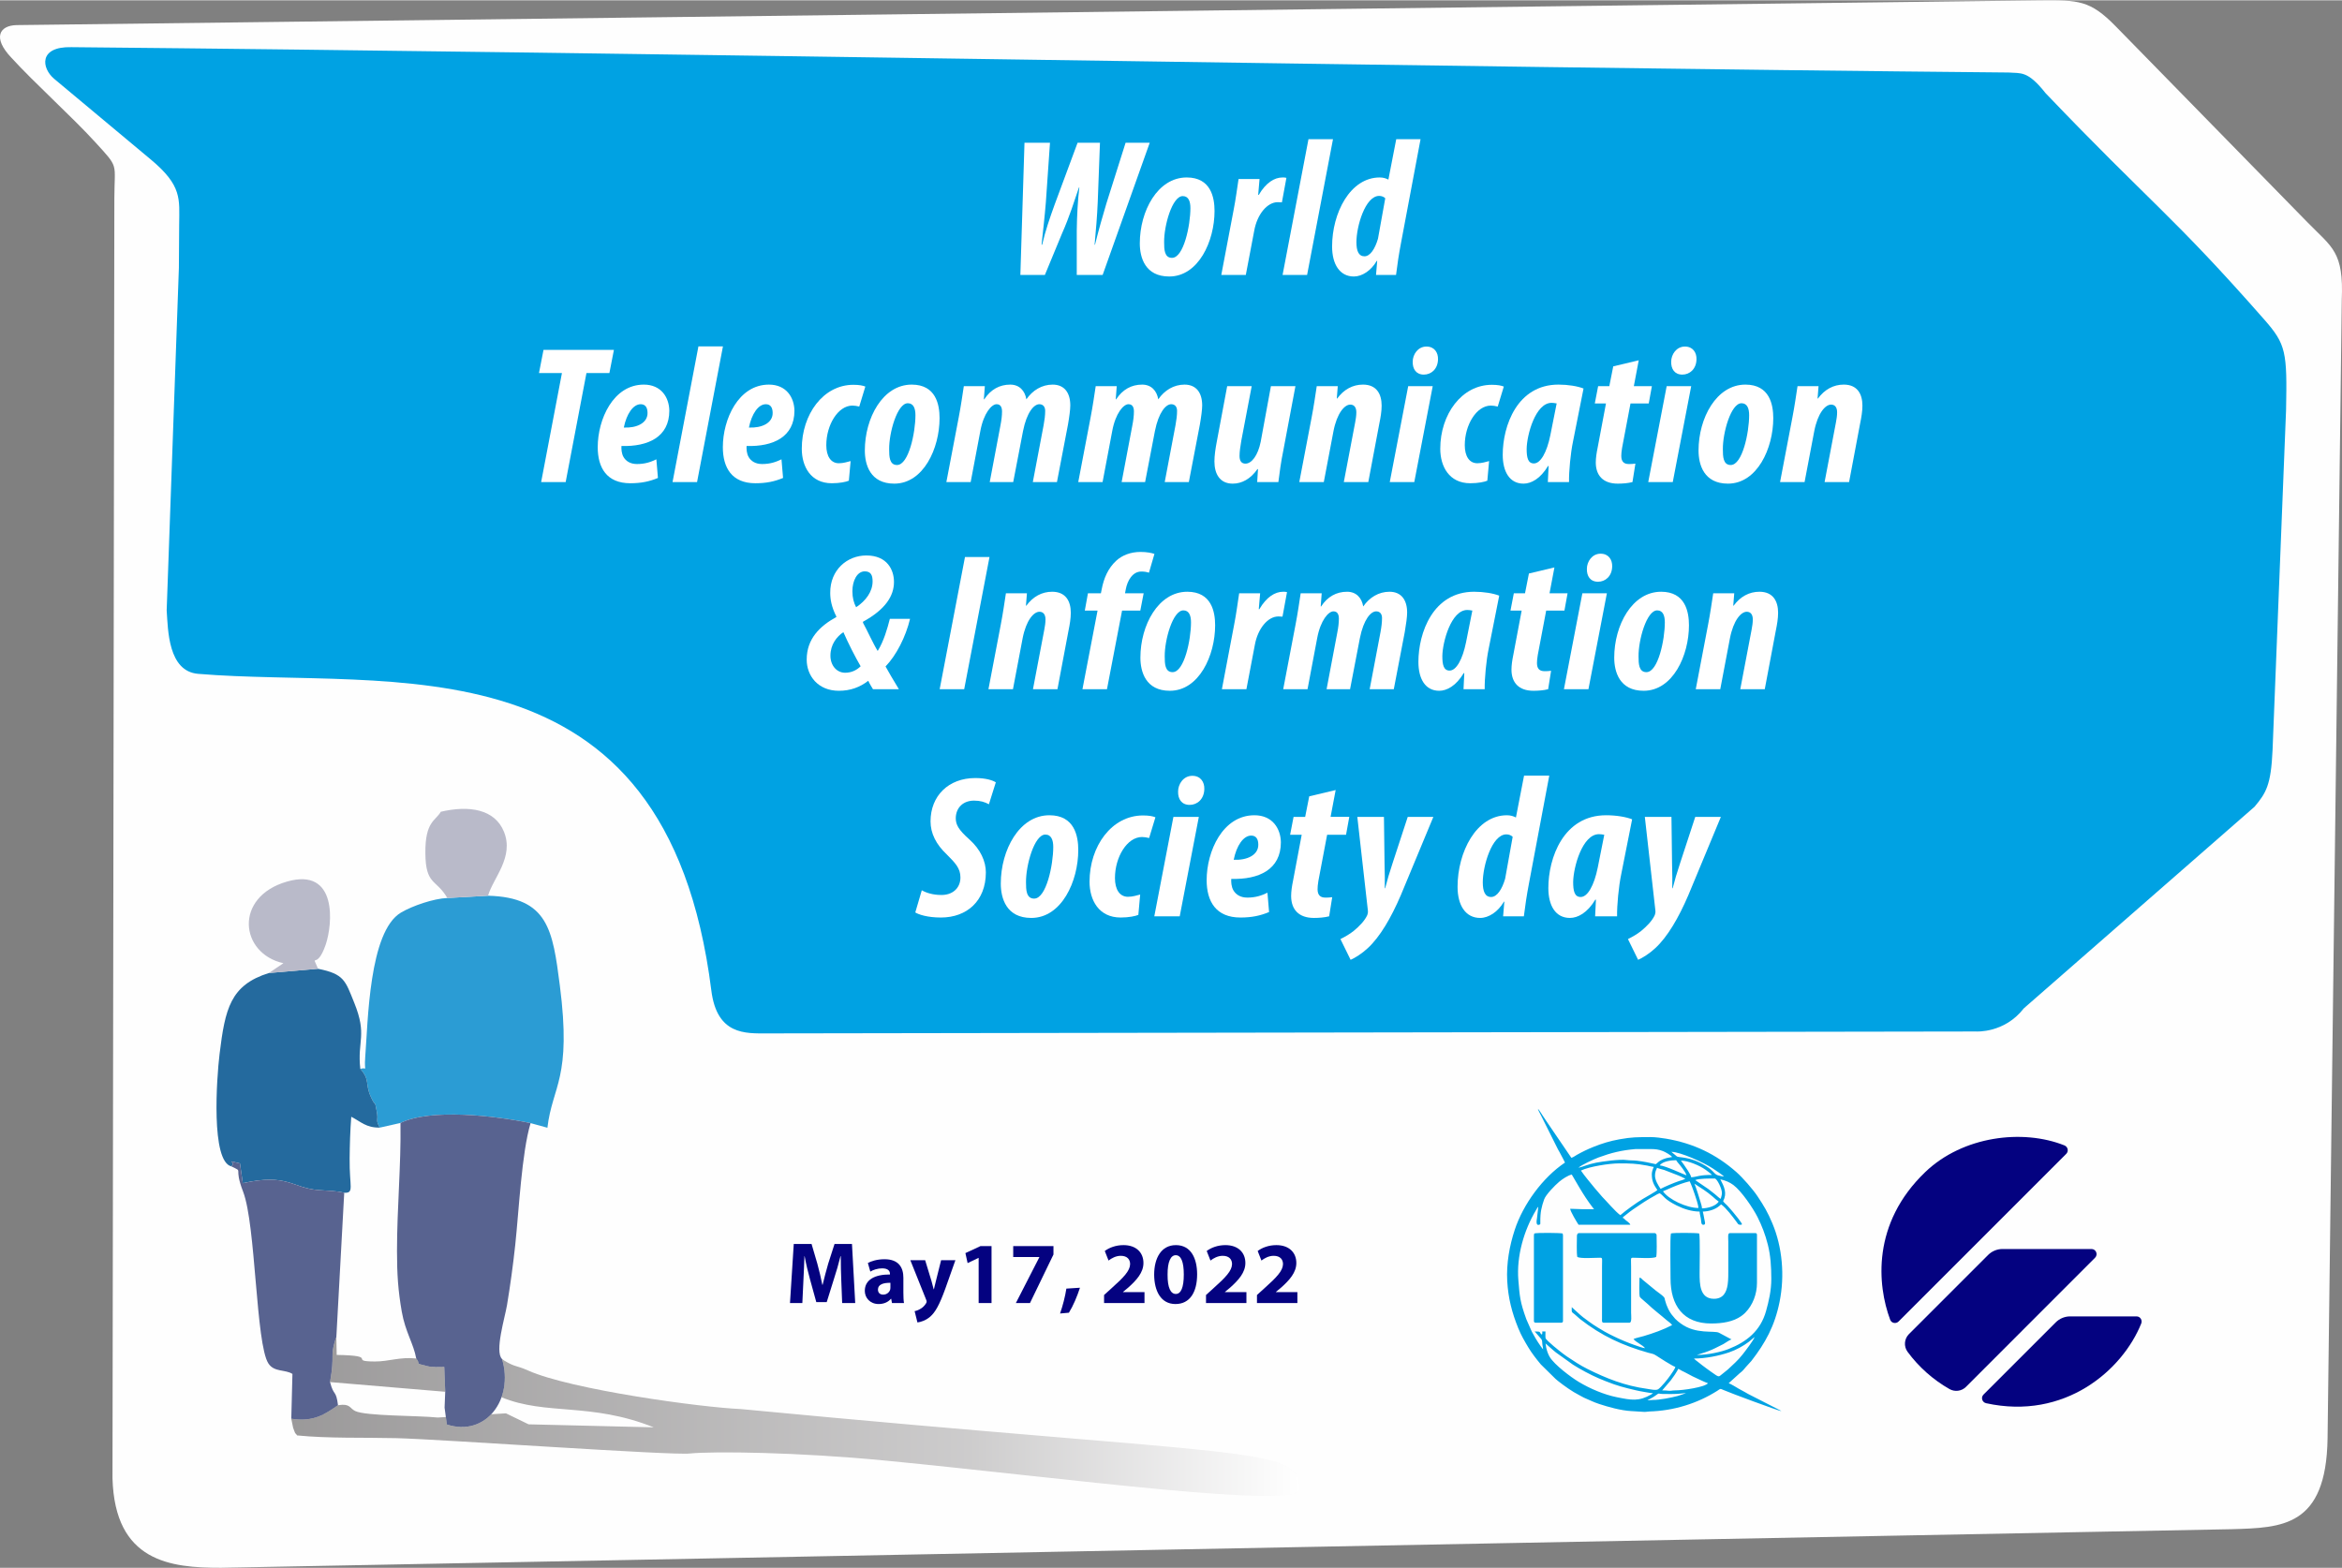 <?xml version="1.0" encoding="UTF-8"?>
<!DOCTYPE svg PUBLIC "-//W3C//DTD SVG 1.1//EN" "http://www.w3.org/Graphics/SVG/1.1/DTD/svg11.dtd">
<!-- Creator: CorelDRAW 2021.5 -->
<svg xmlns="http://www.w3.org/2000/svg" xml:space="preserve" width="448px" height="300px" version="1.1" style="shape-rendering:geometricPrecision; text-rendering:geometricPrecision; image-rendering:optimizeQuality; fill-rule:evenodd; clip-rule:evenodd"
viewBox="0 0 447.516 299.56"
 xmlns:xlink="http://www.w3.org/1999/xlink"
 xmlns:xodm="http://www.corel.com/coreldraw/odm/2003">
 <rect x="0" y="0" width="447.516" height="299.56" fill="#808080" stroke="none"/>
 <defs>
  <style type="text/css">
   <![CDATA[
    .fil3 {fill:none}
    .fil1 {fill:#00A2E3}
    .fil5 {fill:#040280}
    .fil0 {fill:#FEFEFE}
    .fil13 {fill:#040280;fill-rule:nonzero}
    .fil2 {fill:#E0DDDD;fill-rule:nonzero}
    .fil4 {fill:white;fill-rule:nonzero}
    .fil6 {fill:#00A2E3}
    .fil10 {fill:#246A9E}
    .fil8 {fill:#2B9CD4}
    .fil9 {fill:#586390}
    .fil12 {fill:#B9BAC9}
    .fil7 {fill:#FEFEFE}
    .fil11 {fill:url(#id1);fill-opacity:0.502}
   ]]>
  </style>
   <clipPath id="id0">
    <path d="M436.827 78.341l-2.581 64.968c-0.302,6.629 -1.204,8.139 -3.443,10.808l-44.09 38.531c-3.717,4.802 -9.142,4.417 -9.134,4.417l-230.971 0.367c-4.209,0.011 -9.613,0.319 -10.684,-8.204 -8.634,-68.65 -61.397,-57.458 -98.057,-60.51 -5.75,-0.479 -5.756,-8.35 -6.018,-12.126l2.334 -65.477 0.054 -8.266c0.031,-4.877 0.59,-7.392 -5.362,-12.374l-18.516 -15.464c-2.455,-2.054 -2.996,-6.209 3.283,-6.056 110.004,1.028 260.157,3.817 370.161,4.844 2.316,0.194 3.615,-0.441 7.073,3.947 20.122,21.054 24.197,23.245 41.789,43.267 4.166,4.741 4.384,6.171 4.162,17.328z"/>
   </clipPath>
  <linearGradient id="id1" gradientUnits="userSpaceOnUse" x1="55.659" y1="270.649" x2="248.381" y2="270.649">
   <stop offset="0" style="stop-opacity:1; stop-color:#373435"/>
   <stop offset="0.671" style="stop-opacity:1; stop-color:#9B999A"/>
   <stop offset="1" style="stop-opacity:1; stop-color:white"/>
  </linearGradient>
 </defs>
 <g id="Capa_x0020_1">
  <path class="fil0" d="M447.472 57.27l-2.713 217.582c-0.264,16.96 -8.753,17.033 -18.243,17.329l-384.32 7.379c-9.61,0.008 -20.265,-1.131 -20.701,-17.127l0.356 -244.566c0.022,-6.986 0.963,-5.698 -3.693,-10.798 -4.463,-4.887 -11.505,-11.192 -15.968,-16.08 -3.706,-3.886 -2.245,-6.166 0.946,-6.251l386.735 -4.728c7.267,-0.055 9.505,-0.048 14.387,4.942l36.771 37.586c4.618,4.719 6.832,5.501 6.443,14.732z"/>
  <path class="fil1" d="M436.827 78.341l-2.581 64.968c-0.302,6.629 -1.204,8.139 -3.443,10.808l-44.09 38.531c-3.717,4.802 -9.142,4.417 -9.134,4.417l-230.971 0.367c-4.209,0.011 -9.613,0.319 -10.684,-8.204 -8.634,-68.65 -61.397,-57.458 -98.057,-60.51 -5.75,-0.479 -5.756,-8.35 -6.018,-12.126l2.334 -65.477 0.054 -8.266c0.031,-4.877 0.59,-7.392 -5.362,-12.374l-18.516 -15.464c-2.455,-2.054 -2.996,-6.209 3.283,-6.056 110.004,1.028 260.157,3.817 370.161,4.844 2.316,0.194 3.615,-0.441 7.073,3.947 20.122,21.054 24.197,23.245 41.789,43.267 4.166,4.741 4.384,6.171 4.162,17.328z"/>
  <g style="clip-path:url(#id0)">
   <g id="_2346455978288">
    <g>
     <g>
      <path id="_1" class="fil2" d="M345.811 363.471l-60.362 0c-1.344,0 -2.018,-1.624 -1.07,-2.576l61.657 -61.969c0.851,-0.855 2.007,-1.335 3.212,-1.335l60.363 0c1.343,0 2.018,1.623 1.07,2.576l-61.658 61.968c-0.85,0.855 -2.006,1.336 -3.212,1.336z"/>
      <path class="fil2" d="M245.262 537.555l-60.361 0c-1.345,0 -2.019,-1.623 -1.071,-2.576l61.657 -61.968c0.851,-0.855 2.007,-1.336 3.213,-1.336l60.362 0c1.344,0 2.019,1.623 1.071,2.577l-61.658 61.968c-0.85,0.854 -2.007,1.335 -3.213,1.335z"/>
      <path class="fil2" d="M523.879 485.414l-60.361 0c-1.344,0 -2.019,-1.623 -1.071,-2.576l61.657 -61.968c0.851,-0.855 2.007,-1.336 3.213,-1.336l60.362 0c1.344,0 2.019,1.623 1.071,2.576l-61.658 61.969c-0.85,0.854 -2.007,1.335 -3.213,1.335z"/>
      <path class="fil2" d="M421.725 411.458l-67.312 0c-1.498,0 -2.251,-1.81 -1.194,-2.873l68.757 -69.103c0.948,-0.953 2.238,-1.489 3.582,-1.489l67.312 0c1.499,0 2.251,1.81 1.194,2.872l-68.756 69.104c-0.949,0.953 -2.238,1.489 -3.583,1.489z"/>
      <path class="fil2" d="M321.177 585.542l-67.312 0c-1.499,0 -2.252,-1.81 -1.194,-2.873l68.756 -69.103c0.949,-0.953 2.238,-1.489 3.582,-1.489l67.313 0c1.498,0 2.251,1.81 1.194,2.873l-68.757 69.103c-0.949,0.953 -2.238,1.489 -3.582,1.489z"/>
      <path class="fil2" d="M406.04 343.638l-19.579 0c-0.436,0 -0.655,-0.526 -0.347,-0.835l20 -20.101c0.275,-0.277 0.65,-0.433 1.041,-0.433l19.58 0c0.436,0 0.654,0.527 0.347,0.836l-20 20.1c-0.275,0.277 -0.65,0.433 -1.042,0.433z"/>
      <path class="fil2" d="M305.492 517.722l-19.58 0c-0.435,0 -0.654,-0.526 -0.347,-0.835l20 -20.101c0.276,-0.277 0.651,-0.433 1.042,-0.433l19.579 0c0.436,0 0.655,0.527 0.347,0.836l-19.999 20.1c-0.276,0.278 -0.651,0.433 -1.042,0.433z"/>
      <path class="fil2" d="M429.239 505.548l-19.579 0c-0.436,0 -0.655,-0.527 -0.347,-0.836l19.999 -20.1c0.276,-0.278 0.651,-0.433 1.042,-0.433l19.579 0c0.436,0 0.655,0.526 0.348,0.835l-20 20.101c-0.276,0.277 -0.651,0.433 -1.042,0.433z"/>
      <path class="fil2" d="M552.659 383.229l-29.469 0c-0.656,0 -0.986,-0.793 -0.523,-1.258l30.102 -30.253c0.415,-0.417 0.979,-0.652 1.568,-0.652l29.469 0c0.656,0 0.986,0.793 0.523,1.258l-30.102 30.253c-0.415,0.417 -0.979,0.652 -1.568,0.652z"/>
      <path class="fil2" d="M383.002 503.192l-29.469 0c-0.656,0 -0.985,-0.793 -0.523,-1.258l30.102 -30.253c0.415,-0.417 0.98,-0.652 1.568,-0.652l29.469 0c0.656,0 0.985,0.793 0.523,1.258l-30.102 30.253c-0.415,0.417 -0.979,0.652 -1.568,0.652z"/>
      <path class="fil2" d="M452.876 465.343l-66.303 0c-1.476,0 -2.217,-1.783 -1.176,-2.83l67.726 -68.067c0.934,-0.939 2.204,-1.467 3.528,-1.467l66.303 0c1.477,0 2.218,1.783 1.176,2.83l-67.726 68.067c-0.934,0.939 -2.204,1.467 -3.528,1.467z"/>
      <path class="fil2" d="M352.327 639.427l-66.302 0c-1.477,0 -2.218,-1.783 -1.177,-2.829l67.726 -68.068c0.934,-0.939 2.204,-1.466 3.529,-1.466l66.303 0c1.476,0 2.217,1.783 1.176,2.829l-67.726 68.067c-0.934,0.939 -2.204,1.467 -3.529,1.467z"/>
      <path class="fil2" d="M262.847 411.751l-25.953 0c-0.578,0 -0.868,-0.698 -0.461,-1.108l26.511 -26.643c0.365,-0.368 0.862,-0.575 1.381,-0.575l25.953 0c0.578,0 0.868,0.698 0.46,1.108l-26.51 26.644c-0.365,0.367 -0.863,0.574 -1.381,0.574z"/>
      <path class="fil2" d="M324.709 450.708l-25.954 0c-0.578,0 -0.868,-0.698 -0.46,-1.107l26.51 -26.644c0.366,-0.368 0.863,-0.574 1.381,-0.574l25.953 0c0.578,0 0.869,0.697 0.461,1.107l-26.51 26.644c-0.366,0.367 -0.863,0.574 -1.381,0.574z"/>
      <path class="fil2" d="M514.25 373.672l-42.367 0c-0.944,0 -1.417,-1.14 -0.752,-1.808l43.276 -43.495c0.597,-0.6 1.409,-0.937 2.255,-0.937l42.367 0c0.943,0 1.417,1.139 0.752,1.808l-43.277 43.494c-0.597,0.6 -1.408,0.938 -2.254,0.938z"/>
      <path class="fil2" d="M313.387 423.054l-42.368 0c-0.943,0 -1.416,-1.139 -0.751,-1.808l43.276 -43.494c0.597,-0.6 1.409,-0.937 2.255,-0.937l42.367 0c0.943,0 1.417,1.139 0.752,1.808l-43.277 43.494c-0.597,0.6 -1.408,0.937 -2.254,0.937z"/>
      <path class="fil2" d="M349.588 486.973l-42.367 0c-0.943,0 -1.417,-1.139 -0.751,-1.807l43.276 -43.495c0.597,-0.6 1.408,-0.937 2.255,-0.937l42.367 0c0.943,0 1.417,1.139 0.751,1.808l-43.276 43.494c-0.597,0.6 -1.408,0.937 -2.255,0.937z"/>
      <path class="fil2" d="M265.272 365.159l-38.802 0c-0.864,0 -1.298,-1.043 -0.688,-1.656l39.634 -39.834c0.547,-0.549 1.29,-0.858 2.065,-0.858l38.802 0c0.864,0 1.297,1.044 0.688,1.656l-39.635 39.834c-0.546,0.549 -1.289,0.858 -2.064,0.858z"/>
      <path class="fil2" d="M439.456 557.542l-49.888 0c-1.11,0 -1.668,-1.341 -0.885,-2.129l50.959 -51.215c0.703,-0.707 1.659,-1.104 2.655,-1.104l49.888 0c1.111,0 1.669,1.342 0.885,2.129l-50.959 51.216c-0.703,0.706 -1.658,1.103 -2.655,1.103z"/>
     </g>
     <g>
      <path class="fil2" d="M15.774 382.936l-60.362 0c-1.344,0 -2.019,-1.623 -1.071,-2.576l61.658 -61.968c0.85,-0.855 2.006,-1.335 3.212,-1.335l60.362 0c1.344,0 2.019,1.623 1.071,2.575l-61.658 61.969c-0.85,0.855 -2.007,1.335 -3.212,1.335z"/>
      <path class="fil2" d="M153.358 611.141l-60.362 0c-1.344,0 -2.019,-1.623 -1.071,-2.576l61.658 -61.968c0.85,-0.854 2.006,-1.335 3.212,-1.335l60.362 0c1.344,0 2.019,1.623 1.071,2.576l-61.657 61.968c-0.851,0.855 -2.007,1.335 -3.213,1.335z"/>
      <path class="fil2" d="M193.842 504.879l-60.362 0c-1.344,0 -2.019,-1.623 -1.071,-2.576l61.658 -61.968c0.85,-0.855 2.007,-1.335 3.212,-1.335l60.362 0c1.344,0 2.019,1.623 1.071,2.576l-61.657 61.968c-0.851,0.855 -2.007,1.335 -3.213,1.335z"/>
      <path class="fil2" d="M91.688 430.923l-67.312 0c-1.499,0 -2.251,-1.81 -1.194,-2.872l68.757 -69.104c0.948,-0.953 2.237,-1.488 3.582,-1.488l67.312 0c1.498,0 2.251,1.809 1.194,2.872l-68.757 69.103c-0.948,0.953 -2.238,1.489 -3.582,1.489z"/>
      <path class="fil2" d="M-8.861 605.008l-67.312 0c-1.499,0 -2.251,-1.811 -1.194,-2.873l68.757 -69.103c0.948,-0.954 2.237,-1.489 3.582,-1.489l67.312 0c1.499,0 2.251,1.81 1.194,2.872l-68.757 69.103c-0.948,0.953 -2.237,1.49 -3.582,1.49z"/>
      <path class="fil2" d="M76.003 363.104l-19.579 0c-0.436,0 -0.655,-0.527 -0.348,-0.836l20 -20.1c0.276,-0.277 0.651,-0.433 1.042,-0.433l19.579 0c0.436,0 0.655,0.526 0.348,0.835l-20 20.101c-0.276,0.277 -0.651,0.433 -1.042,0.433z"/>
      <path class="fil2" d="M229.408 567.995l-19.58 0c-0.436,0 -0.654,-0.526 -0.347,-0.835l19.999 -20.1c0.276,-0.278 0.651,-0.434 1.042,-0.434l19.58 0c0.436,0 0.655,0.527 0.347,0.836l-20 20.1c-0.275,0.278 -0.65,0.433 -1.041,0.433z"/>
      <path class="fil2" d="M99.202 525.013l-19.58 0c-0.436,0 -0.654,-0.526 -0.347,-0.835l20 -20.101c0.275,-0.277 0.651,-0.433 1.042,-0.433l19.579 0c0.436,0 0.655,0.527 0.347,0.836l-19.999 20.1c-0.276,0.277 -0.651,0.433 -1.042,0.433z"/>
      <path class="fil2" d="M270.807 465.378l-15.906 0c-0.354,0 -0.532,-0.427 -0.282,-0.679l16.247 -16.329c0.225,-0.225 0.529,-0.352 0.847,-0.352l15.906 0c0.354,0 0.532,0.428 0.282,0.679l-16.247 16.33c-0.224,0.225 -0.529,0.351 -0.847,0.351z"/>
      <path class="fil2" d="M222.622 402.694l-29.469 0c-0.656,0 -0.986,-0.792 -0.523,-1.257l30.101 -30.253c0.415,-0.417 0.98,-0.652 1.569,-0.652l29.469 0c0.655,0 0.985,0.792 0.522,1.257l-30.101 30.254c-0.415,0.417 -0.98,0.651 -1.568,0.651z"/>
      <path class="fil2" d="M52.964 522.657l-29.468 0c-0.657,0 -0.986,-0.792 -0.523,-1.257l30.101 -30.253c0.416,-0.418 0.98,-0.652 1.569,-0.652l29.468 0c0.657,0 0.986,0.792 0.523,1.258l-30.101 30.252c-0.416,0.418 -0.98,0.652 -1.569,0.652z"/>
      <path class="fil2" d="M122.838 484.808l-66.302 0c-1.476,0 -2.218,-1.783 -1.176,-2.83l67.725 -68.067c0.935,-0.939 2.204,-1.466 3.529,-1.466l66.303 0c1.476,0 2.217,1.783 1.176,2.829l-67.726 68.068c-0.934,0.938 -2.204,1.466 -3.529,1.466z"/>
      <path class="fil2" d="M22.29 658.893l-66.303 0c-1.476,0 -2.217,-1.784 -1.176,-2.83l67.726 -68.067c0.934,-0.939 2.204,-1.467 3.528,-1.467l66.303 0c1.476,0 2.217,1.783 1.176,2.83l-67.726 68.067c-0.934,0.939 -2.204,1.467 -3.528,1.467z"/>
      <path class="fil2" d="M285.26 619.215l-25.954 0c-0.577,0 -0.868,-0.698 -0.46,-1.108l26.51 -26.644c0.366,-0.367 0.863,-0.574 1.382,-0.574l25.953 0c0.578,0 0.868,0.698 0.46,1.108l-26.51 26.644c-0.366,0.367 -0.863,0.574 -1.381,0.574z"/>
      <path class="fil2" d="M184.212 393.137l-42.367 0c-0.943,0 -1.417,-1.139 -0.752,-1.808l43.277 -43.494c0.597,-0.6 1.408,-0.938 2.254,-0.938l42.367 0c0.944,0 1.417,1.14 0.752,1.809l-43.276 43.494c-0.597,0.6 -1.409,0.937 -2.255,0.937z"/>
      <path class="fil2" d="M197.336 627.364l-42.367 0c-0.944,0 -1.417,-1.139 -0.752,-1.808l43.277 -43.494c0.597,-0.6 1.408,-0.937 2.254,-0.937l42.367 0c0.943,0 1.417,1.139 0.752,1.807l-43.276 43.495c-0.598,0.6 -1.409,0.937 -2.255,0.937z"/>
      <path class="fil2" d="M19.551 506.439l-42.367 0c-0.944,0 -1.417,-1.139 -0.752,-1.808l43.277 -43.494c0.597,-0.6 1.408,-0.937 2.254,-0.937l42.367 0c0.943,0 1.417,1.139 0.752,1.807l-43.276 43.495c-0.597,0.6 -1.409,0.937 -2.255,0.937z"/>
      <path class="fil2" d="M171.702 347.156l-38.802 0c-0.864,0 -1.297,-1.043 -0.688,-1.656l39.635 -39.834c0.546,-0.55 1.29,-0.858 2.064,-0.858l38.802 0c0.864,0 1.298,1.043 0.688,1.656l-39.634 39.833c-0.547,0.55 -1.29,0.859 -2.065,0.859z"/>
      <path class="fil2" d="M109.419 577.008l-49.888 0c-1.111,0 -1.669,-1.342 -0.885,-2.129l50.959 -51.216c0.703,-0.706 1.658,-1.103 2.655,-1.103l49.888 0c1.111,0 1.668,1.341 0.884,2.129l-50.958 51.215c-0.703,0.707 -1.659,1.104 -2.655,1.104z"/>
     </g>
    </g>
   </g>
  </g>
  <path class="fil3" d="M436.827 78.341l-2.581 64.968c-0.302,6.629 -1.204,8.139 -3.443,10.808l-44.09 38.531c-3.717,4.802 -9.142,4.417 -9.134,4.417l-230.971 0.367c-4.209,0.011 -9.613,0.319 -10.684,-8.204 -8.634,-68.65 -61.397,-57.458 -98.057,-60.51 -5.75,-0.479 -5.756,-8.35 -6.018,-12.126l2.334 -65.477 0.054 -8.266c0.031,-4.877 0.59,-7.392 -5.362,-12.374l-18.516 -15.464c-2.455,-2.054 -2.996,-6.209 3.283,-6.056 110.004,1.028 260.157,3.817 370.161,4.844 2.316,0.194 3.615,-0.441 7.073,3.947 20.122,21.054 24.197,23.245 41.789,43.267 4.166,4.741 4.384,6.171 4.162,17.328z"/>
  <path class="fil4" d="M199.659 52.483l3.255 -7.871c1.493,-3.373 2.392,-6.334 3.254,-8.844l0.075 0c-0.306,2.51 -0.456,5.471 -0.493,8.245l0 8.47 4.947 0 8.995 -25.261 -4.61 0 -3.673 11.619c-0.75,2.511 -1.499,5.134 -2.174,7.87l-0.075 0c0.263,-2.848 0.488,-5.509 0.6,-8.208l0.424 -11.281 -4.278 0 -4.379 11.806c-0.931,2.586 -1.755,4.947 -2.392,7.683l-0.113 0c0.3,-2.736 0.6,-5.359 0.825,-8.132l0.787 -11.357 -4.872 0 -0.788 25.261 4.685 0z"/>
  <path id="_1_0" class="fil4" d="M226.755 33.856c-5.547,0 -8.958,6.409 -8.958,12.593 0,2.698 1.012,6.334 5.622,6.334 5.585,0 8.658,-6.746 8.658,-12.518 0,-2.549 -0.675,-6.409 -5.322,-6.409zm-0.75 3.561c1.125,0 1.462,1.049 1.462,2.286 0,3.298 -1.274,9.519 -3.523,9.519 -1.462,0 -1.499,-1.649 -1.499,-2.998 -0.038,-3.148 1.537,-8.807 3.56,-8.807z"/>
  <path id="_2" class="fil4" d="M238.053 52.483l1.612 -8.47c0.562,-3.111 2.473,-5.434 4.497,-5.434 0.263,0 0.6,0.037 0.787,0.037l0.862 -4.685c-0.224,-0.075 -0.449,-0.075 -0.749,-0.075 -1.537,0 -3.186,1.012 -4.535,3.336l-0.112 0c0.112,-1.125 0.187,-2.099 0.262,-3.036l-4.01 0c-0.263,1.686 -0.525,3.785 -0.938,5.884l-2.361 12.443 4.685 0z"/>
  <polygon id="_3" class="fil4" points="249.764,52.483 254.711,26.548 250.026,26.548 245.079,52.483 "/>
  <path id="_4" class="fil4" d="M266.797 26.548l-1.499 7.72c-0.413,-0.225 -0.975,-0.412 -1.65,-0.412 -5.659,0 -9.107,6.784 -9.107,13.193 0,3.447 1.499,5.734 4.16,5.734 1.574,0 3.298,-1.125 4.385,-2.999l0.075 0 -0.225 2.699 3.823 0c0.225,-1.874 0.562,-4.085 0.937,-6.034l3.748 -19.901 -4.647 0zm-3.486 19.001c-0.562,1.949 -1.499,3.374 -2.586,3.374 -1.124,0 -1.537,-1.05 -1.537,-2.699 0,-3.036 1.687,-8.845 4.348,-8.845 0.487,0 0.899,0.187 1.162,0.45l-1.387 7.72z"/>
  <polygon id="_5" class="fil4" points="103.404,92.069 108.089,92.069 112.062,71.231 116.446,71.231 117.309,66.809 103.854,66.809 102.992,71.231 107.377,71.231 "/>
  <path id="_6" class="fil4" d="M125.421 87.722c-1.087,0.525 -2.174,0.899 -3.71,0.899 -1.275,0 -2.099,-0.562 -2.549,-1.311 -0.412,-0.675 -0.449,-1.612 -0.412,-2.137 5.097,0.15 9.145,-1.724 9.145,-6.746 -0.038,-2.511 -1.537,-4.984 -4.873,-4.984 -5.846,0 -8.807,6.633 -8.807,11.955 0,3.935 1.724,6.896 6.221,6.896 2.099,0 3.673,-0.337 5.285,-1.012l-0.3 -3.56zm-1.686 -8.845c0,1.911 -2.062,2.886 -4.535,2.773 0.524,-2.623 1.799,-4.46 3.223,-4.46 0.9,0 1.312,0.637 1.312,1.687z"/>
  <polygon id="_7" class="fil4" points="133.197,92.069 138.144,66.134 133.459,66.134 128.512,92.069 "/>
  <path id="_8" class="fil4" d="M149.33 87.722c-1.087,0.525 -2.174,0.899 -3.71,0.899 -1.275,0 -2.099,-0.562 -2.549,-1.311 -0.412,-0.675 -0.45,-1.612 -0.412,-2.137 5.097,0.15 9.144,-1.724 9.144,-6.746 -0.037,-2.511 -1.536,-4.984 -4.872,-4.984 -5.847,0 -8.807,6.633 -8.807,11.955 0,3.935 1.724,6.896 6.221,6.896 2.099,0 3.673,-0.337 5.285,-1.012l-0.3 -3.56zm-1.687 -8.845c0,1.911 -2.061,2.886 -4.535,2.773 0.525,-2.623 1.799,-4.46 3.224,-4.46 0.899,0 1.311,0.637 1.311,1.687z"/>
  <path id="_9" class="fil4" d="M162.54 88.059c-0.6,0.15 -1.387,0.413 -2.249,0.413 -1.537,0 -2.399,-1.35 -2.399,-3.449 0,-3.898 2.249,-7.57 4.985,-7.57 0.412,0 0.862,0.075 1.312,0.187l1.162 -3.823c-0.45,-0.187 -1.162,-0.337 -2.287,-0.337 -5.771,0 -9.856,5.659 -9.856,12.218 0,3.373 1.686,6.596 5.734,6.596 1.536,0 2.736,-0.262 3.26,-0.487l0.338 -3.748z"/>
  <path id="_10" class="fil4" d="M174.213 73.443c-5.547,0 -8.958,6.408 -8.958,12.592 0,2.699 1.013,6.334 5.622,6.334 5.585,0 8.658,-6.746 8.658,-12.518 0,-2.548 -0.675,-6.408 -5.322,-6.408zm-0.75 3.56c1.125,0 1.462,1.049 1.462,2.286 0,3.298 -1.274,9.52 -3.523,9.52 -1.462,0 -1.499,-1.649 -1.499,-2.999 -0.038,-3.148 1.537,-8.807 3.56,-8.807z"/>
  <path id="_11" class="fil4" d="M185.48 92.069l1.843 -9.744c0.637,-3.448 2.167,-5.135 3.104,-5.135 0.75,0 1.043,0.563 1.043,1.387 0,0.825 -0.112,1.687 -0.293,2.624l-2.056 10.868 4.486 0 1.874 -9.744c0.712,-3.598 2.098,-5.135 3.11,-5.135 0.75,0 1.125,0.525 1.125,1.275 0,0.824 -0.113,1.724 -0.3,2.736l-2.062 10.868 4.61 0 2.099 -10.944c0.263,-1.499 0.45,-2.923 0.45,-3.71 0,-2.361 -1.087,-3.972 -3.373,-3.972 -2.062,0 -3.823,1.086 -5.022,2.811 -0.263,-1.612 -1.312,-2.811 -3.073,-2.811 -2.056,0 -3.742,0.937 -4.973,2.811l-0.075 0 0.188 -2.512 -4.017 0c-0.262,1.724 -0.562,3.823 -0.974,5.959l-2.361 12.368 4.647 0z"/>
  <path id="_12" class="fil4" d="M210.683 92.069l1.843 -9.744c0.637,-3.448 2.167,-5.135 3.104,-5.135 0.75,0 1.043,0.563 1.043,1.387 0,0.825 -0.112,1.687 -0.293,2.624l-2.055 10.868 4.485 0 1.874 -9.744c0.712,-3.598 2.099,-5.135 3.111,-5.135 0.749,0 1.124,0.525 1.124,1.275 0,0.824 -0.113,1.724 -0.3,2.736l-2.061 10.868 4.609 0 2.099 -10.944c0.263,-1.499 0.45,-2.923 0.45,-3.71 0,-2.361 -1.087,-3.972 -3.373,-3.972 -2.061,0 -3.823,1.086 -5.022,2.811 -0.263,-1.612 -1.312,-2.811 -3.073,-2.811 -2.056,0 -3.742,0.937 -4.972,2.811l-0.076 0 0.188 -2.512 -4.017 0c-0.262,1.724 -0.562,3.823 -0.974,5.959l-2.361 12.368 4.647 0z"/>
  <path id="_13" class="fil4" d="M242.851 73.742l-1.949 10.607c-0.524,2.623 -1.724,4.197 -2.923,4.197 -0.787,0 -1.124,-0.562 -1.124,-1.461 0,-0.862 0.149,-1.799 0.337,-2.924l1.986 -10.419 -4.684 0 -1.987 10.607c-0.262,1.386 -0.45,2.623 -0.45,3.785 0,2.399 1.05,4.235 3.486,4.235 1.724,0 3.41,-0.862 4.759,-2.811l0.076 0.075 -0.15 2.436 4.047 0c0.225,-1.761 0.487,-3.822 0.937,-5.996l2.324 -12.331 -4.685 0z"/>
  <path id="_14" class="fil4" d="M252.956 92.069l1.843 -9.706c0.675,-3.486 2.13,-5.098 3.217,-5.098 0.787,0 1.156,0.6 1.156,1.462 0,0.712 -0.113,1.312 -0.225,1.949l-2.168 11.393 4.679 0 2.098 -11.131c0.263,-1.274 0.45,-2.399 0.45,-3.485 0,-2.212 -0.974,-4.01 -3.56,-4.01 -1.98,0 -3.667,0.937 -4.935,2.66l-0.075 0 0.188 -2.361 -4.017 0c-0.262,1.724 -0.562,3.823 -0.974,5.959l-2.361 12.368 4.684 0z"/>
  <path id="_15" class="fil4" d="M270.245 92.069l3.523 -18.327 -4.685 0 -3.523 18.327 4.685 0zm1.837 -20.538c1.386,0 2.66,-1.049 2.698,-2.923 0.037,-1.275 -0.675,-2.437 -2.211,-2.437 -1.649,0 -2.624,1.537 -2.624,2.887 -0.037,1.386 0.637,2.473 2.137,2.473z"/>
  <path id="_16" class="fil4" d="M284.542 88.059c-0.6,0.15 -1.387,0.413 -2.249,0.413 -1.537,0 -2.399,-1.35 -2.399,-3.449 0,-3.898 2.249,-7.57 4.985,-7.57 0.412,0 0.862,0.075 1.312,0.187l1.162 -3.823c-0.45,-0.187 -1.162,-0.337 -2.287,-0.337 -5.771,0 -9.856,5.659 -9.856,12.218 0,3.373 1.686,6.596 5.734,6.596 1.536,0 2.736,-0.262 3.26,-0.487l0.338 -3.748z"/>
  <path id="_17" class="fil4" d="M299.813 92.069c-0.038,-1.986 0.3,-5.547 0.749,-7.683l2.024 -10.194c-1.124,-0.45 -2.961,-0.749 -4.797,-0.749 -7.87,0 -10.644,7.87 -10.644,13.417 0,3.223 1.312,5.509 3.973,5.509 1.461,0 3.223,-0.937 4.685,-3.373l0.112 0c-0.037,1.087 -0.112,2.099 -0.15,3.073l4.048 0zm-3.561 -8.994c-0.674,3.335 -1.873,5.434 -3.148,5.434 -1.162,0 -1.387,-1.162 -1.387,-2.774 0.038,-2.698 1.687,-8.807 4.76,-8.807 0.263,0 0.6,0.038 0.975,0.112l-1.2 6.035z"/>
  <path id="_18" class="fil4" d="M308.263 69.957l-0.75 3.785 -2.136 0 -0.637 3.298 2.136 0 -1.611 8.545c-0.188,0.9 -0.338,1.912 -0.338,2.736 0,2.474 1.387,4.048 4.198,4.048 0.899,0 1.949,-0.075 2.811,-0.3l0.562 -3.523c-0.45,0.075 -0.937,0.075 -1.275,0.075 -0.861,0 -1.424,-0.412 -1.424,-1.536 0,-0.338 0.038,-0.9 0.15,-1.537l1.612 -8.508 3.486 0 0.599 -3.298 -3.448 0 0.937 -4.947 -4.872 1.162z"/>
  <path id="_19" class="fil4" d="M319.636 92.069l3.523 -18.327 -4.685 0 -3.523 18.327 4.685 0zm1.837 -20.538c1.386,0 2.66,-1.049 2.698,-2.923 0.038,-1.275 -0.674,-2.437 -2.211,-2.437 -1.649,0 -2.624,1.537 -2.624,2.887 -0.037,1.386 0.638,2.473 2.137,2.473z"/>
  <path id="_20" class="fil4" d="M333.52 73.443c-5.547,0 -8.957,6.408 -8.957,12.592 0,2.699 1.012,6.334 5.622,6.334 5.584,0 8.657,-6.746 8.657,-12.518 0,-2.548 -0.674,-6.408 -5.322,-6.408zm-0.749 3.56c1.124,0 1.461,1.049 1.461,2.286 0,3.298 -1.274,9.52 -3.522,9.52 -1.462,0 -1.5,-1.649 -1.5,-2.999 -0.037,-3.148 1.537,-8.807 3.561,-8.807z"/>
  <path id="_21" class="fil4" d="M344.825 92.069l1.843 -9.706c0.674,-3.486 2.13,-5.098 3.217,-5.098 0.787,0 1.155,0.6 1.155,1.462 0,0.712 -0.112,1.312 -0.225,1.949l-2.167 11.393 4.679 0 2.098 -11.131c0.263,-1.274 0.45,-2.399 0.45,-3.485 0,-2.212 -0.975,-4.01 -3.561,-4.01 -1.979,0 -3.666,0.937 -4.934,2.66l-0.075 0 0.187 -2.361 -4.016 0c-0.263,1.724 -0.562,3.823 -0.975,5.959l-2.361 12.368 4.685 0z"/>
  <path id="_22" class="fil4" d="M171.761 131.656c-1.087,-1.799 -2.024,-3.373 -2.549,-4.348 2.062,-2.136 3.86,-5.659 4.685,-9.107l-3.86 0c-0.487,1.911 -1.162,4.272 -2.324,6.146 -0.824,-1.311 -1.986,-3.898 -2.811,-5.397l0 -0.187c4.31,-2.361 5.922,-4.947 5.922,-7.608 0,-2.286 -1.274,-5.06 -5.285,-5.06 -3.635,0 -6.933,2.736 -6.896,7.158 0,1.2 0.225,2.624 1.162,4.498l0 0.112c-3.148,1.725 -5.659,4.161 -5.659,8.133 0,3.074 2.136,5.959 6.146,5.959 2.212,0 4.011,-0.674 5.622,-1.911 0.3,0.675 0.6,1.087 0.899,1.612l4.948 0zm-10.269 -3.148c-1.612,0 -2.811,-1.387 -2.811,-3.261 0,-2.136 1.199,-3.636 2.473,-4.497 0.937,2.136 2.249,4.722 3.298,6.521 -0.749,0.749 -1.761,1.237 -2.96,1.237zm3.748 -19.377c1.199,0 1.499,0.787 1.499,1.911 0,1.949 -1.275,3.711 -3.148,4.948 -0.45,-0.863 -0.713,-1.8 -0.713,-3.074 0,-1.986 0.9,-3.785 2.362,-3.785z"/>
  <polygon id="_23" class="fil4" points="184.391,106.395 179.556,131.656 184.241,131.656 189.076,106.395 "/>
  <path id="_24" class="fil4" d="M193.559 131.656l1.843 -9.707c0.675,-3.486 2.13,-5.097 3.217,-5.097 0.787,0 1.156,0.599 1.156,1.461 0,0.712 -0.113,1.312 -0.225,1.949l-2.168 11.394 4.679 0 2.099 -11.131c0.262,-1.275 0.45,-2.399 0.45,-3.486 0,-2.211 -0.975,-4.01 -3.561,-4.01 -1.98,0 -3.667,0.937 -4.935,2.661l-0.075 0 0.188 -2.361 -4.017 0c-0.262,1.724 -0.562,3.822 -0.974,5.959l-2.361 12.368 4.684 0z"/>
  <path id="_25" class="fil4" d="M211.523 131.656l2.885 -15.029 3.486 0 0.637 -3.298 -3.56 0 0.15 -0.788c0.3,-1.611 1.274,-3.373 2.96,-3.373 0.6,0 1.013,0.075 1.462,0.225l1.05 -3.597c-0.562,-0.188 -1.462,-0.375 -2.662,-0.375 -1.873,0 -3.523,0.637 -4.647,1.686 -1.536,1.424 -2.361,3.298 -2.773,5.472l-0.15 0.75 -2.474 0 -0.599 3.298 2.436 0 -2.886 15.029 4.685 0z"/>
  <path id="_26" class="fil4" d="M226.869 113.029c-5.547,0 -8.958,6.409 -8.958,12.593 0,2.698 1.013,6.333 5.622,6.333 5.585,0 8.658,-6.745 8.658,-12.517 0,-2.549 -0.675,-6.409 -5.322,-6.409zm-0.75 3.56c1.125,0 1.462,1.05 1.462,2.287 0,3.298 -1.274,9.519 -3.523,9.519 -1.462,0 -1.499,-1.649 -1.499,-2.998 -0.038,-3.148 1.537,-8.808 3.56,-8.808z"/>
  <path id="_27" class="fil4" d="M238.167 131.656l1.612 -8.47c0.562,-3.111 2.473,-5.435 4.497,-5.435 0.263,0 0.6,0.038 0.787,0.038l0.862 -4.685c-0.224,-0.075 -0.449,-0.075 -0.749,-0.075 -1.537,0 -3.186,1.012 -4.535,3.335l-0.112 0c0.112,-1.124 0.187,-2.098 0.262,-3.035l-4.01 0c-0.263,1.686 -0.525,3.785 -0.937,5.884l-2.361 12.443 4.684 0z"/>
  <path id="_28" class="fil4" d="M249.847 131.656l1.842 -9.745c0.638,-3.448 2.168,-5.135 3.105,-5.135 0.75,0 1.043,0.563 1.043,1.388 0,0.824 -0.113,1.686 -0.293,2.623l-2.056 10.869 4.485 0 1.874 -9.745c0.712,-3.598 2.099,-5.135 3.111,-5.135 0.75,0 1.124,0.525 1.124,1.275 0,0.825 -0.112,1.724 -0.299,2.736l-2.062 10.869 4.61 0 2.099 -10.944c0.262,-1.499 0.45,-2.923 0.45,-3.711 0,-2.361 -1.087,-3.972 -3.374,-3.972 -2.061,0 -3.822,1.087 -5.022,2.811 -0.262,-1.612 -1.311,-2.811 -3.073,-2.811 -2.055,0 -3.741,0.937 -4.972,2.811l-0.075 0 0.188 -2.511 -4.017 0c-0.263,1.724 -0.562,3.822 -0.975,5.959l-2.361 12.368 4.648 0z"/>
  <path id="_29" class="fil4" d="M283.701 131.656c-0.037,-1.987 0.3,-5.547 0.75,-7.684l2.024 -10.194c-1.125,-0.449 -2.961,-0.749 -4.798,-0.749 -7.87,0 -10.644,7.87 -10.644,13.417 0,3.223 1.312,5.509 3.973,5.509 1.462,0 3.223,-0.937 4.685,-3.373l0.112 0c-0.037,1.087 -0.112,2.099 -0.149,3.074l4.047 0zm-3.56 -8.995c-0.675,3.335 -1.874,5.434 -3.149,5.434 -1.161,0 -1.386,-1.162 -1.386,-2.773 0.037,-2.699 1.687,-8.808 4.76,-8.808 0.262,0 0.599,0.038 0.974,0.113l-1.199 6.034z"/>
  <path id="_30" class="fil4" d="M292.151 109.543l-0.749 3.786 -2.137 0 -0.637 3.298 2.136 0 -1.611 8.545c-0.188,0.899 -0.337,1.911 -0.337,2.736 0,2.474 1.386,4.047 4.197,4.047 0.9,0 1.949,-0.074 2.811,-0.299l0.562 -3.523c-0.449,0.075 -0.937,0.075 -1.274,0.075 -0.862,0 -1.424,-0.412 -1.424,-1.537 0,-0.337 0.037,-0.899 0.15,-1.537l1.611 -8.507 3.486 0 0.599 -3.298 -3.447 0 0.937 -4.947 -4.873 1.161z"/>
  <path id="_31" class="fil4" d="M303.524 131.656l3.523 -18.327 -4.684 0 -3.523 18.327 4.684 0zm1.837 -20.539c1.387,0 2.661,-1.049 2.699,-2.923 0.037,-1.274 -0.675,-2.436 -2.212,-2.436 -1.649,0 -2.623,1.537 -2.623,2.886 -0.038,1.387 0.637,2.473 2.136,2.473z"/>
  <path id="_32" class="fil4" d="M317.409 113.029c-5.547,0 -8.958,6.409 -8.958,12.593 0,2.698 1.012,6.333 5.622,6.333 5.585,0 8.658,-6.745 8.658,-12.517 0,-2.549 -0.675,-6.409 -5.322,-6.409zm-0.75 3.56c1.125,0 1.462,1.05 1.462,2.287 0,3.298 -1.274,9.519 -3.523,9.519 -1.462,0 -1.499,-1.649 -1.499,-2.998 -0.038,-3.148 1.537,-8.808 3.56,-8.808z"/>
  <path id="_33" class="fil4" d="M328.713 131.656l1.843 -9.707c0.675,-3.486 2.13,-5.097 3.217,-5.097 0.787,0 1.156,0.599 1.156,1.461 0,0.712 -0.113,1.312 -0.225,1.949l-2.168 11.394 4.679 0 2.099 -11.131c0.262,-1.275 0.45,-2.399 0.45,-3.486 0,-2.211 -0.975,-4.01 -3.561,-4.01 -1.98,0 -3.667,0.937 -4.935,2.661l-0.075 0 0.188 -2.361 -4.017 0c-0.262,1.724 -0.562,3.822 -0.974,5.959l-2.361 12.368 4.684 0z"/>
  <path id="_34" class="fil4" d="M174.896 174.317c0.622,0.388 2.293,0.971 4.896,0.971 4.974,0 8.588,-3.186 8.588,-8.626 0,-2.098 -1.011,-4.391 -3.148,-6.295 -2.098,-1.865 -2.603,-2.836 -2.603,-4.08 0.038,-2.02 1.437,-3.341 3.497,-3.341 1.204,0 2.059,0.272 2.837,0.699l1.321 -4.196c-0.622,-0.389 -1.904,-0.816 -3.925,-0.816 -5.129,0 -8.548,3.419 -8.548,8.276 0,2.293 1.049,4.391 3.108,6.333 1.632,1.633 2.604,2.643 2.604,4.391 0,2.06 -1.555,3.42 -3.77,3.342 -1.398,0 -2.758,-0.388 -3.613,-0.894l-1.244 4.236z"/>
  <path id="_35" class="fil4" d="M200.521 155.743c-5.751,0 -9.287,6.645 -9.287,13.056 0,2.798 1.049,6.567 5.828,6.567 5.79,0 8.976,-6.994 8.976,-12.978 0,-2.643 -0.699,-6.645 -5.517,-6.645zm-0.778 3.692c1.166,0 1.516,1.088 1.516,2.37 0,3.419 -1.321,9.869 -3.653,9.869 -1.515,0 -1.554,-1.709 -1.554,-3.108 -0.039,-3.264 1.593,-9.131 3.691,-9.131z"/>
  <path id="_36" class="fil4" d="M217.868 170.897c-0.622,0.156 -1.438,0.428 -2.331,0.428 -1.593,0 -2.487,-1.399 -2.487,-3.575 0,-4.041 2.331,-7.849 5.167,-7.849 0.428,0 0.894,0.078 1.361,0.194l1.204 -3.963c-0.466,-0.194 -1.204,-0.35 -2.37,-0.35 -5.984,0 -10.219,5.868 -10.219,12.668 0,3.497 1.748,6.838 5.945,6.838 1.593,0 2.836,-0.272 3.38,-0.505l0.35 -3.886z"/>
  <path id="_37" class="fil4" d="M225.424 175.055l3.652 -19.001 -4.857 0 -3.652 19.001 4.857 0zm1.904 -21.293c1.437,0 2.759,-1.088 2.798,-3.031 0.038,-1.321 -0.7,-2.526 -2.293,-2.526 -1.71,0 -2.72,1.593 -2.72,2.992 -0.039,1.438 0.66,2.565 2.215,2.565z"/>
  <path id="_38" class="fil4" d="M242.189 170.548c-1.127,0.544 -2.254,0.932 -3.847,0.932 -1.321,0 -2.176,-0.583 -2.642,-1.36 -0.428,-0.699 -0.467,-1.67 -0.428,-2.215 5.285,0.156 9.481,-1.787 9.481,-6.994 -0.039,-2.603 -1.593,-5.168 -5.051,-5.168 -6.062,0 -9.131,6.878 -9.131,12.396 0,4.079 1.787,7.149 6.45,7.149 2.176,0 3.808,-0.349 5.478,-1.049l-0.31 -3.691zm-1.749 -9.17c0,1.981 -2.137,2.991 -4.701,2.875 0.544,-2.72 1.865,-4.624 3.341,-4.624 0.933,0 1.36,0.66 1.36,1.749z"/>
  <path id="_39" class="fil4" d="M250.172 152.13l-0.777 3.924 -2.215 0 -0.66 3.42 2.214 0 -1.67 8.859c-0.195,0.932 -0.35,1.981 -0.35,2.836 0,2.565 1.437,4.197 4.352,4.197 0.932,0 2.02,-0.078 2.914,-0.311l0.583 -3.652c-0.467,0.077 -0.972,0.077 -1.321,0.077 -0.894,0 -1.477,-0.427 -1.477,-1.593 0,-0.349 0.039,-0.932 0.156,-1.593l1.67 -8.82 3.614 0 0.622 -3.42 -3.575 0 0.971 -5.129 -5.051 1.205z"/>
  <path id="_40" class="fil4" d="M259.36 156.054l2.02 17.913c0.039,0.389 -0.039,0.583 -0.116,0.855 -0.466,1.049 -1.515,2.137 -2.603,3.031 -0.778,0.621 -1.671,1.127 -2.526,1.554l1.943 3.963c0.815,-0.35 2.137,-1.166 3.263,-2.215 2.332,-2.137 4.469,-5.789 6.334,-10.141l6.217 -14.96 -4.896 0 -2.875 8.782c-0.661,2.02 -1.049,3.303 -1.438,4.857l-0.077 0c0.039,-1.399 0,-2.72 -0.039,-4.508l-0.117 -9.131 -5.09 0z"/>
  <path id="_41" class="fil4" d="M291.222 148.167l-1.554 8.004c-0.428,-0.233 -1.011,-0.428 -1.71,-0.428 -5.868,0 -9.442,7.033 -9.442,13.678 0,3.575 1.554,5.945 4.313,5.945 1.632,0 3.419,-1.166 4.546,-3.109l0.077 0 -0.232 2.798 3.963 0c0.233,-1.943 0.583,-4.235 0.971,-6.256l3.886 -20.632 -4.818 0zm-3.614 19.7c-0.583,2.02 -1.554,3.497 -2.681,3.497 -1.166,0 -1.593,-1.088 -1.593,-2.798 0,-3.147 1.748,-9.17 4.507,-9.17 0.505,0 0.933,0.194 1.205,0.466l-1.438 8.005z"/>
  <path id="_42" class="fil4" d="M308.997 175.055c-0.039,-2.059 0.311,-5.751 0.777,-7.965l2.098 -10.569c-1.165,-0.467 -3.069,-0.778 -4.974,-0.778 -8.159,0 -11.035,8.16 -11.035,13.911 0,3.342 1.36,5.712 4.119,5.712 1.515,0 3.342,-0.971 4.857,-3.497l0.117 0c-0.039,1.127 -0.117,2.176 -0.156,3.186l4.197 0zm-3.691 -9.326c-0.7,3.459 -1.943,5.635 -3.265,5.635 -1.204,0 -1.437,-1.205 -1.437,-2.876 0.039,-2.797 1.748,-9.131 4.934,-9.131 0.273,0 0.622,0.039 1.011,0.117l-1.243 6.255z"/>
  <path id="_43" class="fil4" d="M314.299 156.054l2.02 17.913c0.039,0.389 -0.039,0.583 -0.116,0.855 -0.466,1.049 -1.516,2.137 -2.604,3.031 -0.777,0.621 -1.671,1.127 -2.525,1.554l1.942 3.963c0.816,-0.35 2.138,-1.166 3.264,-2.215 2.332,-2.137 4.469,-5.789 6.334,-10.141l6.217 -14.96 -4.896 0 -2.875 8.782c-0.661,2.02 -1.049,3.303 -1.438,4.857l-0.078 0c0.039,-1.399 0,-2.72 -0.039,-4.508l-0.116 -9.131 -5.09 0z"/>
  <g id="_2347000591520">
   <path class="fil5" d="M409.155 252.874c-3.603,8.945 -14.596,18.517 -29.635,15.235 -0.766,-0.166 -1.057,-1.1 -0.505,-1.651l13.804 -13.802c0.73,-0.732 1.724,-1.143 2.755,-1.143l12.68 0c0.698,0 1.162,0.71 0.901,1.361z"/>
   <path class="fil5" d="M399.647 238.636c0.864,0 1.301,1.051 0.687,1.665l-24.668 24.681c-0.838,0.835 -2.129,1.002 -3.155,0.419 -3.14,-1.787 -5.874,-4.221 -8.004,-7.114 -0.766,-1.035 -0.646,-2.48 0.26,-3.389l15.123 -15.12c0.729,-0.73 1.723,-1.142 2.76,-1.142l16.997 0z"/>
   <path class="fil5" d="M394.83 220.444l-32.047 32.046c-0.5,0.5 -1.359,0.326 -1.604,-0.338 -2.468,-6.622 -3.541,-18.399 6.707,-28.224 7.176,-6.879 18.612,-8.278 26.589,-5.093 0.662,0.264 0.854,1.105 0.355,1.609z"/>
  </g>
  <path class="fil6" d="M314.795 267.559c0.235,-0.204 0.975,-0.461 1.663,-1 0.624,-0.489 0.418,-0.217 1.306,-0.217 1.031,0 2.306,0.038 3.284,-0.064 0.373,-0.04 0.802,-0.089 1.13,-0.089l-1.598 0.534c-1.214,0.321 -3.46,0.771 -4.72,0.76 -0.49,-0.003 -0.623,0.076 -1.065,0.076zm4.49 -31.89c-0.188,0.811 -0.075,7.242 -0.075,8.601 0,5.146 2.424,8.601 7.763,8.601 2.244,0 4.216,-0.359 5.708,-1.389l7.687 18.133 -7.687 -18.133c0.222,-0.154 0.435,-0.323 0.636,-0.509l1.952 4.485 -1.952 -4.485c0.062,-0.057 0.123,-0.116 0.183,-0.176 1.421,-1.433 2.226,-3.534 2.226,-5.69l0 -9.209c0,-0.178 -0.127,-0.305 -0.305,-0.305l-4.871 0c-0.456,0 -0.304,0.874 -0.304,1.598l0 5.861c0,0.273 -0.001,0.559 -0.006,0.85l-5.703 -13.103 5.703 13.103c-0.011,0.515 -0.038,1.046 -0.116,1.551l-10.762 -25.386 10.762 25.386c-0.221,1.457 -0.847,2.698 -2.619,2.698 -2.739,0 -2.739,-2.912 -2.739,-4.871 0,-1.298 0.109,-6.815 -0.076,-7.611 -0.571,-0.133 -4.981,-0.164 -5.405,0zm-17.962 0.457c0,0.912 -0.095,3.298 0.076,4.034 0.703,0.337 3.14,0.157 4.193,0.146 0.693,-0.008 0.527,-0.037 0.527,1.681l-0.002 9.895c-0.004,0.385 -0.083,0.836 0.306,0.836l4.947 0c0.49,0 0.305,-1.399 0.305,-1.903l0 -8.828c0,-1.715 -0.175,-1.689 0.526,-1.681 1.064,0.011 3.56,0.194 4.268,-0.146 0.171,-0.734 0.077,-3.263 0.077,-4.187 0,-0.176 -0.203,-0.38 -0.381,-0.38l-14.461 0c-0.246,0 -0.381,0.277 -0.381,0.533zm-8.143 -0.457c-0.04,0.171 -0.076,0.175 -0.076,0.381l0 16.364c0,0.178 0.126,0.304 0.304,0.304l4.947 0c0.179,0 0.305,-0.126 0.305,-0.304l0 -16.364c0,-0.206 -0.037,-0.21 -0.076,-0.381 -0.571,-0.133 -4.981,-0.164 -5.404,0zm29.15 30.444l0.023 0.023c-0.002,-0.001 -0.03,-0.015 -0.023,-0.023zm-4.719 -0.456l1.651 -1.926c0.279,-0.343 1.305,-1.803 1.394,-2.184 0.29,0.068 0.378,0.188 0.658,0.331 0.262,0.133 0.471,0.233 0.711,0.354l1.396 0.736c0.451,0.207 2.532,1.223 2.943,1.319 -0.547,0.745 -4.778,1.376 -6.319,1.368 -0.499,-0.002 -0.756,0.12 -1.203,0.069 -0.404,-0.047 -0.72,-0.067 -1.231,-0.067zm-3.272 -8.068l-19.485 0.229 19.485 -0.229zm0 0l0.163 0.042 -0.163 -0.042zm-19.028 -0.913l0.971 0.856c0.329,0.327 0.678,0.562 1.028,0.875l3.238 2.318c1.258,0.812 3.494,2.025 4.918,2.616 0.477,0.199 0.902,0.375 1.348,0.555 2.201,0.884 3.513,1.21 5.789,1.746 0.509,0.12 1.103,0.226 1.593,0.309 0.449,0.077 1.238,0.229 1.664,0.238l-0.306 0.227c-2.403,1.398 -3.807,1.101 -6.563,0.554 -2.487,-0.494 -5.175,-1.648 -7.33,-2.944 -1.494,-0.899 -4.636,-3.261 -5.528,-4.747 -0.321,-0.534 -0.548,-1.205 -0.688,-1.824 -0.042,-0.187 -0.061,-0.616 -0.134,-0.779zm39.958 -1.218c-0.154,0.576 -1.836,2.759 -2.293,3.339 -0.943,1.194 -1.767,1.873 -2.787,2.845l-1.137 0.918c-0.736,0.606 -0.549,0.609 -2.186,-0.525 -0.579,-0.402 -1.063,-0.778 -1.622,-1.195 -0.283,-0.211 -0.496,-0.384 -0.766,-0.605 -0.222,-0.181 -0.643,-0.466 -0.778,-0.667 2.175,0 4.74,-0.514 6.67,-1.169 1.365,-0.465 2.705,-1.201 3.823,-2.038l1.076 -0.903zm-41.328 -24.888l30.596 0.229 -30.596 -0.229zm0 0l0.042 -0.164 -0.042 0.164zm30.596 0.229c-2.26,0 -5.739,-1.653 -6.773,-3.197 0.319,-0.075 2.816,-1.371 5.099,-1.903 0.291,0.55 0.73,1.772 0.942,2.407 0.195,0.587 0.719,2.076 0.732,2.693zm-0.761 -4.644c1.274,0.853 2.264,1.402 3.519,2.495 0.378,0.33 0.72,0.66 1.124,0.93 -0.598,0.893 -2.129,1.271 -3.197,1.295 -0.009,-0.394 -0.203,-0.919 -0.288,-1.234 -0.175,-0.64 -0.873,-2.847 -1.158,-3.486zm0.152 -0.685c0.693,-0.332 2.84,-0.304 3.73,-0.304 0.416,0 1.37,1.903 1.37,2.74 0,0.473 -0.142,0.77 -0.229,1.142 -0.206,-0.056 -0.786,-0.638 -1.141,-0.914 -0.404,-0.315 -0.765,-0.611 -1.196,-0.935l-2.534 -1.729zm-9.589 32.119c-0.418,-0.009 -1.609,-0.474 -2.046,-0.618 -1.045,-0.346 -2.865,-1.114 -3.866,-1.614 -0.634,-0.317 -1.206,-0.575 -1.808,-0.932 -2.102,-1.247 -2.191,-1.303 -4.111,-2.738 -0.603,-0.452 -2.074,-1.871 -2.174,-1.937 0,1.058 -0.092,0.852 0.544,1.358l1.054 0.926c4.089,3.186 8.073,5.029 13.047,6.436 0.622,0.176 0.946,0.169 1.416,0.488 0.468,0.317 3.237,2.094 3.728,2.208 -0.028,0.338 -0.714,1.269 -0.928,1.584 -0.493,0.727 -1.738,2.261 -2.339,2.685 -0.408,0.289 -1.631,-0.008 -2.141,-0.078 -4.247,-0.581 -7.771,-1.99 -11.362,-3.785 -1.506,-0.753 -2.576,-1.493 -3.932,-2.385 -0.268,-0.176 -0.488,-0.347 -0.75,-0.543 -0.514,-0.386 -3.214,-2.513 -3.342,-2.976 -0.048,-0.176 -0.018,-1.03 -0.018,-1.275l-0.609 0c0,0.33 0.036,0.374 -0.076,0.609 -0.648,-0.435 0.074,-0.609 -1.37,-0.609l1.165 1.346c0.253,0.255 0.257,0.485 0.281,0.937 0.025,0.477 0.152,0.692 0.152,1.142 -0.474,-0.546 -1.462,-2.096 -1.776,-2.715 -0.145,-0.287 -0.238,-0.403 -0.382,-0.684l-1.047 -2.377c-1.199,-3.329 -1.261,-4.309 -1.517,-7.464 -0.374,-4.584 1.075,-9.524 3.348,-13.327 0.123,-0.206 0.289,-0.555 0.461,-0.681l-0.25 2.186c-0.038,0.287 -0.313,1.522 0.459,1.233 0.238,-0.089 0.182,-0.167 0.178,-0.52 -0.02,-1.892 0.237,-2.882 0.725,-4.299 0.309,-0.9 2.079,-2.711 2.868,-3.373 0.626,-0.524 1.645,-1.213 2.413,-1.391l1.49 2.543c0.761,1.272 1.57,2.531 2.467,3.698 0.116,0.151 0.203,0.227 0.305,0.379 -0.761,0 -1.522,0 -2.283,0 -0.868,0.001 -1.451,-0.076 -2.283,-0.076 0.043,0.518 1.273,2.559 1.598,3.045l9.894 0c-0.098,-0.367 -0.763,-0.721 -1.046,-1.009 -0.179,-0.182 -0.148,-0.218 -0.4,-0.285 0.059,-0.222 0.161,-0.238 0.32,-0.365 0.159,-0.126 0.266,-0.208 0.424,-0.338 0.813,-0.67 1.692,-1.251 2.575,-1.839 0.309,-0.206 0.578,-0.399 0.871,-0.575 0.326,-0.196 0.605,-0.379 0.941,-0.581 0.331,-0.199 0.592,-0.323 0.926,-0.521 0.301,-0.178 0.676,-0.419 1.022,-0.5 0.855,0.573 0.785,1.114 3.222,2.334 1.308,0.656 2.885,1.167 4.389,1.167 0.008,0.397 0.168,0.931 0.239,1.36 0.097,0.593 -0.006,1.198 0.522,1.167 0.488,-0.029 0.199,-0.685 0.131,-1.136 -0.062,-0.403 -0.185,-0.969 -0.284,-1.391 1.153,-0.025 2.338,-0.378 3.175,-1.088 0.153,-0.13 0.161,-0.171 0.326,-0.282 0.906,0.607 2.262,2.414 2.99,3.404 0.193,0.262 0.239,0.458 0.596,0.487 0.182,0.015 0.338,0.025 0.393,-0.1 0.076,-0.172 -1.57,-2.175 -1.676,-2.288 -0.201,-0.21 -0.261,-0.334 -0.455,-0.533 -0.219,-0.225 -0.272,-0.281 -0.466,-0.524 -0.311,-0.39 -0.728,-0.647 -1.001,-1.055 0.809,-1.528 0.207,-2.787 -0.533,-4.186 1.025,0.239 1.755,0.538 2.491,1.086 1.556,1.16 3.776,4.443 4.639,6.169 0.809,1.62 1.456,3.28 1.943,5.212 0.535,2.12 0.666,4.234 0.669,6.561 0.003,2.27 -0.502,4.347 -1.005,6.149 -1.055,3.784 -3.715,5.89 -7.138,7.246 -1.477,0.586 -4.035,1.142 -6.089,1.142l0.864 -0.277c0.892,-0.263 1.839,-0.612 2.637,-1.017l1.573 -0.786c0.426,-0.229 1.127,-0.776 1.547,-0.889l-2.381 -1.271c-0.934,-0.484 -4.442,0.378 -7.34,-1.794 -0.378,-0.282 -0.708,-0.534 -1.031,-0.871 -0.18,-0.188 -0.239,-0.301 -0.416,-0.497 -0.728,-0.807 -1.252,-1.989 -1.527,-3.041 -0.092,-0.353 -0.041,-0.42 -0.257,-0.656 -0.362,-0.397 -1.084,-0.852 -1.526,-1.213l-2.505 -2.061c-0.248,-0.203 -0.241,-0.363 -0.598,-0.392 0,0.59 -0.12,3.396 0.092,3.713 0.141,0.211 1.207,1.045 1.487,1.329 0.772,0.786 2.755,2.316 3.616,3.082 0.344,0.306 0.79,0.551 1.046,0.933 -1.64,0.868 -3.59,1.557 -5.431,2.103 -0.488,0.146 -1.563,0.374 -1.952,0.561 0.47,0.641 1.742,1.115 2.208,1.75zm1.902 -32.956c0,-0.322 0.032,-0.518 0.107,-0.806 0.09,-0.339 0.204,-0.416 0.274,-0.716 0.327,0.157 0.979,0.307 1.397,0.43l2.687 1.042c0.234,0.112 0.425,0.173 0.636,0.278 0.229,0.113 0.409,0.241 0.683,0.305 -0.159,0.218 -0.887,0.385 -1.188,0.485 -0.935,0.31 -2.739,1.075 -3.531,1.494 -0.425,-0.636 -1.065,-1.646 -1.065,-2.512zm6.013 -0.076l7.155 0.229 -7.155 -0.229zm-6.622 -0.228l6.622 0.228 -6.622 -0.228zm0 0c0,1.394 0.404,2.056 1.066,3.045 -0.129,0.176 -2.356,1.438 -2.744,1.67 -1.263,0.756 -3.297,2.222 -4.335,3.124 -0.877,-0.587 -2.763,-2.812 -3.444,-3.481l-1.41 -1.636c-0.799,-0.982 -2.018,-2.418 -2.68,-3.407 1.625,-0.78 5.474,-1.37 7.306,-1.37 2.177,0 3.23,0.026 5.36,0.424 0.417,0.078 0.906,0.231 1.262,0.261 -0.164,0.309 -0.381,0.9 -0.381,1.37zm6.622 0.228c-0.342,-0.079 -3.949,-1.807 -5.099,-1.903 0.519,-0.775 2.172,-0.989 3.12,-0.989 0.079,0.117 0.15,0.242 0.25,0.359 0.5,0.586 1.576,1.878 1.729,2.533zm-1.065 -2.816c1.37,0 3.573,0.938 4.718,1.751 0.259,0.184 1.059,0.772 1.218,0.989 -2.482,0 -2.765,0.358 -3.958,0.456 -0.157,-0.675 -1.013,-1.834 -1.43,-2.45 -0.194,-0.287 -0.36,-0.464 -0.548,-0.746zm-4.796 0.686c-1.182,-0.276 -2.305,-0.506 -3.598,-0.665 -0.647,-0.079 -1.374,-0.034 -2.002,-0.129 -1.237,-0.187 -4.615,0.273 -5.797,0.508 -1.659,0.329 -2.344,0.732 -3.368,0.97 0.325,-0.443 3.111,-1.707 3.817,-1.967 2.397,-0.885 4.44,-1.39 7.071,-1.606l2.735 -0.004c1.089,-0.006 1.706,0.089 2.503,0.39 0.453,0.172 1.522,0.778 1.76,1.132 -0.761,0.177 -0.849,0.079 -1.763,0.445 -0.809,0.323 -0.984,0.675 -1.358,0.926zm13.016 2.359c-0.316,-0.008 -0.498,-0.097 -0.772,-0.142 -1.23,-0.205 -0.84,-0.751 -2.686,-1.882 -3.159,-1.933 -5.14,-1.51 -5.547,-1.835l-1.042 -0.86c1.716,0 6.302,2.09 7.885,3.15 0.407,0.273 1.941,1.268 2.162,1.569zm10.959 44.829c-0.081,-0.071 0.025,0.001 -0.131,-0.097 -0.074,-0.047 -0.049,-0.032 -0.146,-0.083l-6.041 -3.092c-0.226,-0.118 -0.33,-0.205 -0.582,-0.332 -0.268,-0.135 -0.416,-0.222 -0.638,-0.35 -0.204,-0.119 -0.379,-0.195 -0.591,-0.323 -0.345,-0.208 -1.625,-0.983 -1.917,-1.051l2.034 -1.847c0.188,-0.181 0.275,-0.208 0.459,-0.379 0.473,-0.436 0.478,-0.547 0.758,-0.839l1.087 -1.196c2.633,-3.4 4.458,-6.636 5.397,-11.348 0.983,-4.928 0.532,-10.382 -1.395,-14.955 -0.912,-2.165 -1.545,-3.223 -2.83,-5.163 -0.871,-1.314 -2.847,-3.575 -4.046,-4.63 -3.894,-3.43 -8.241,-5.51 -13.479,-6.386 -0.778,-0.13 -2.012,-0.299 -2.902,-0.295 -2.649,0.016 -3.493,-0.014 -5.97,0.426 -1.819,0.324 -3.364,0.812 -4.893,1.424 -1.251,0.501 -2.101,0.922 -3.243,1.552 -0.333,0.184 -0.675,0.472 -1.041,0.558l-4.78 -7.018c-0.276,-0.414 -0.515,-0.773 -0.791,-1.187 -0.179,-0.268 -0.624,-1.012 -0.822,-1.157 0.076,0.326 0.451,0.978 0.608,1.294l3.222 6.445c0.127,0.253 0.203,0.345 0.331,0.582l0.686 1.293c0.122,0.246 0.211,0.44 0.328,0.661 -4.272,2.861 -7.985,7.98 -9.58,12.796 -1.031,3.113 -1.634,6.515 -1.456,9.809 0.177,3.27 0.905,6.102 2.12,9.068 0.575,1.4 1.156,2.378 1.91,3.647 0.631,1.061 1.599,2.307 2.386,3.245l2.838 2.795c0.197,0.154 0.303,0.259 0.498,0.415 1.053,0.834 2.723,2.028 3.923,2.622 0.458,0.227 0.781,0.457 1.254,0.649 1.033,0.419 1.406,0.677 2.642,1.087 1.753,0.58 4.181,1.253 6.102,1.357l2.586 0.159c0.437,-0.002 0.523,-0.071 0.91,-0.083 4.664,-0.138 9.132,-1.52 12.956,-3.94 0.646,-0.41 0.49,-0.487 1.254,-0.142 1.06,0.481 10.449,3.964 10.985,4.009z"/>
  <polygon class="fil7" points="420.048,156.654 420.21,156.749 "/>
  <path class="fil8" d="M68.85 204.201c1.906,2.182 0.86,2.806 2.013,5.369 1.024,2.276 0.633,0.172 1.12,2.718 0.382,1.991 -0.317,1.508 0.591,3.151l3.953 -0.891c5.779,-2.817 18.195,-1.364 24.858,0.03l3.216 0.886c0.939,-8.057 4.681,-9.319 2.371,-27.211 -1.362,-10.554 -2.211,-16.832 -13.712,-17.129l-7.782 0.435c-2.601,0.098 -6.668,1.488 -8.854,2.78 -6.135,3.625 -6.306,20.883 -6.837,27.623 -0.251,3.18 0.562,1.819 -0.937,2.239z"/>
  <path class="fil9" d="M76.527 214.548c0.117,8.236 -0.668,16.21 -0.667,24.515 0,4.422 0.213,7.544 0.91,11.538 0.684,3.91 2.252,6.098 2.764,8.955 1.06,1.328 -0.587,0.757 2.114,1.463 1.031,0.27 2.222,0.14 3.24,0.156l0.186 4.745 -0.122 3.03 0.429 3.219c7.445,2.453 12.856,-4.842 10.547,-12.515 -1.445,-1.409 0.561,-7.931 0.949,-10.281 0.623,-3.765 1.153,-7.588 1.573,-11.488 0.69,-6.409 1.238,-17.673 2.935,-23.307 -6.663,-1.394 -19.079,-2.847 -24.858,-0.03z"/>
  <path class="fil10" d="M51.374 185.893c-7.371,2.309 -8.362,6.836 -9.418,15.478 -0.568,4.647 -1.669,20.503 2.238,21.468 1.096,-0.896 -1.556,-1.301 1.654,-0.565l0.549 3.781c8.607,-1.923 9.353,0.93 14.525,1.326 1.607,0.123 3.465,0.144 4.853,0.506 1.972,0.081 0.976,-1.073 1.034,-6.553 0.026,-2.585 0.106,-5.396 0.314,-7.967 1.89,0.966 2.8,2.098 5.451,2.072 -0.908,-1.643 -0.209,-1.16 -0.591,-3.151 -0.487,-2.546 -0.096,-0.442 -1.12,-2.718 -1.153,-2.563 -0.107,-3.187 -2.013,-5.369 -0.614,-5.395 1.378,-6.369 -1.175,-12.659 -1.693,-4.168 -1.88,-5.46 -6.901,-6.459l-9.4 0.81z"/>
  <path class="fil9" d="M55.659 271.076c4.36,0.683 6.517,-0.944 8.929,-2.585 -0.389,-3.055 -0.797,-1.603 -1.521,-4.423 0.968,-5.505 -0.061,-4.653 1.022,-8.135 0.034,-0.111 0.103,-0.301 0.179,-0.44l1.507 -27.606c-1.388,-0.362 -3.246,-0.383 -4.853,-0.506 -5.172,-0.396 -5.918,-3.249 -14.525,-1.326l-0.549 -3.781c-3.21,-0.736 -0.558,-0.331 -1.654,0.565 2.488,1.24 0.327,-0.175 2.263,4.857 2.446,6.355 2.407,29.085 4.831,32.817 1.105,1.7 3.235,1.114 4.59,1.997l-0.219 8.566z"/>
  <path class="fil11" d="M141.618 269.229c-7.605,-0.31 -32.544,-3.723 -40.706,-7.37 -2.375,-1.061 -2.358,-0.569 -4.586,-1.914 -0.103,-0.062 -0.27,-0.188 -0.398,-0.291l0.003 0.013c0.78,2.6 0.673,5.156 -0.099,7.304 8.637,3.528 16.981,0.912 29.095,5.745l-23.92 -0.575 -4.328 -2.099 -2.809 0.172c-2.01,2.129 -5.03,3.095 -8.489,1.955l-0.189 -1.421 -1.538 0.095c-3.844,-0.399 -13.741,-0.259 -15.791,-1.248 -1.081,-0.522 -0.912,-1.492 -3.275,-1.104 -2.412,1.641 -4.569,3.268 -8.929,2.585 0.026,0.138 0.33,1.661 0.354,1.725 0.645,1.716 0.203,0.616 0.76,1.457 5.933,0.598 12.75,0.375 18.896,0.521 8.528,0.202 52.954,3.358 56.211,2.931 4.368,-0.432 20.37,-0.283 37.319,1.359 34.667,3.357 79.375,9.488 79.181,5.349 -0.386,-8.205 -8.893,-5.846 -106.762,-15.189zm-78.551 -5.161l22.007 1.852 -0.186 -4.745 -0.048 -0.001 -0.048 0 -0.048 0 -0.097 0 -0.049 0 0 0 -0.049 0 0 0.001 -0.05 0 0 0 -0.05 0 0 0.001 -0.049 0 0 0.001 -0.05 0 0 0 -0.05 0.001 0 0 -0.05 0.001 -0.001 0 -0.05 0.001 0 0 -0.051 0.001 0 0 -0.05 0.001 0 0 -0.051 0.001 0 0 -0.051 0.001 0 0 -0.051 0.001 0 0.001 -0.051 0 -0.052 0.001 0 0.001 -0.051 0 0 0.001 -0.052 0 0 0.001 -0.103 0.001 0 0 -0.052 0 0 0.001 -0.052 0 0 0 -0.103 0.001 -0.052 0 -0.052 0 -0.052 0 0 -0.001 -0.052 0 0 0 -0.052 0 -0.052 -0.001 0 -0.001 -0.051 0 0 0 -0.052 -0.002 -0.052 -0.001 0 0 -0.052 -0.002 0 0 -0.052 -0.002 0 0 -0.051 -0.002 -0.001 0 -0.051 -0.003 -0.001 0 -0.051 -0.003 0 0 -0.051 -0.003 -0.001 -0.001 -0.051 -0.003 0 0 -0.051 -0.004 0 0 -0.051 -0.004 -0.001 0 -0.05 -0.005 -0.001 0 -0.05 -0.005 -0.001 0 -0.051 -0.005 0 -0.001 -0.05 -0.005 -0.001 -0.001 -0.05 -0.005 0 -0.001 -0.05 -0.006 -0.001 -0.001 -0.05 -0.006 0 -0.001 -0.05 -0.007 0 -0.001 -0.05 -0.007 0 0 -0.05 -0.009 0 0 -0.05 -0.009 0 0 -0.049 -0.01 -0.001 0 -0.049 -0.01 0 0 -0.049 -0.01 0 -0.001 -0.049 -0.011 0 0 -0.048 -0.012 -0.001 0 -0.048 -0.012 0 0 -0.123 -0.032 -0.001 0 -0.117 -0.03 0 -0.001 -0.111 -0.028 0 0 -0.105 -0.027 0 0 -0.1 -0.025 0 -0.001 -0.094 -0.023 0 -0.001 -0.088 -0.022 -0.001 0 -0.083 -0.021 0 0 -0.078 -0.02 0 0 -0.074 -0.018 0 -0.001 -0.068 -0.016 0 -0.001 -0.065 -0.016 0 0 -0.059 -0.015 0 -0.001 -0.055 -0.014 0 0 -0.052 -0.014 0 0 -0.047 -0.012 0 -0.001 -0.043 -0.011 0 -0.001 -0.04 -0.011 -0.001 0 -0.036 -0.011 0 0 -0.033 -0.01 0 0 -0.03 -0.01 0 -0.001 -0.027 -0.009 0 -0.001 -0.024 -0.009 -0.021 -0.009 -0.001 0 -0.019 -0.009 0 0 -0.016 -0.009 -0.001 0 -0.014 -0.009 0 0 -0.012 -0.009 0 0 -0.011 -0.009 0 -0.001 -0.009 -0.009 0 0 -0.008 -0.01 0 0 -0.006 -0.01 0 0 -0.005 -0.01 0 -0.001 -0.003 -0.011 0 0 -0.003 -0.012 -0.001 0 -0.002 -0.012 0 -0.001 -0.001 -0.012 -0.001 -0.001 -0.001 -0.013 0 -0.001 -0.001 -0.014 0 -0.001 -0.001 -0.015 -0.001 -0.017 0 -0.001 -0.001 -0.017 -0.002 -0.02 0 0 -0.002 -0.02 0 0 -0.003 -0.022 0 0 -0.004 -0.023 0 0 -0.005 -0.025 0 0 -0.006 -0.026 0 -0.001 -0.008 -0.027 -0.009 -0.03 0 0 -0.011 -0.031 -0.013 -0.033 0 0 -0.015 -0.035 -0.016 -0.037 0 0 -0.02 -0.039 -0.021 -0.042 -0.001 0 -0.024 -0.043 0 0 -0.027 -0.046 0 0 -0.03 -0.048 -0.001 0 -0.033 -0.05 0 0 -0.037 -0.053 0 0 -0.04 -0.056 0 0 -0.044 -0.058 0 0 -0.047 -0.061 -0.001 0c-3.129,-0.337 -5.186,0.582 -7.909,0.574 -5.245,-0.016 1.043,-1.107 -7.296,-1.257l-0.061 -3.38c-0.076,0.139 -0.145,0.329 -0.179,0.44 -1.083,3.482 -0.054,2.63 -1.022,8.135z"/>
  <path class="fil12" d="M84.228 155.075c-1.004,1.769 -3.003,1.807 -2.948,7.926 0.054,6.167 2.081,4.895 4.198,8.558l7.782 -0.435c0.928,-3.348 5.033,-7.344 3.027,-12.252 -1.756,-4.297 -6.64,-5.059 -12.059,-3.797z"/>
  <path class="fil12" d="M51.374 185.893l9.4 -0.81c-1.407,-3.339 -0.292,0.482 1.458,-4.603 1.324,-3.842 2.342,-14.861 -7.392,-12.063 -10.204,2.935 -9.016,13.753 -0.685,15.601l-2.781 1.875z"/>
  <path class="fil13" d="M160.922 248.968l2.496 0 -0.62 -11.292 -3.334 0 -1.206 3.753c-0.368,1.256 -0.754,2.747 -1.072,4.054l-0.051 0c-0.251,-1.324 -0.603,-2.731 -0.954,-4.037l-1.106 -3.77 -3.401 0 -0.721 11.292 2.362 0 0.202 -4.289c0.084,-1.407 0.134,-3.15 0.201,-4.674l0.033 0c0.268,1.474 0.654,3.082 1.022,4.406l1.206 4.372 1.994 0 1.374 -4.406c0.436,-1.323 0.905,-2.931 1.257,-4.372l0.05 0c0,1.642 0.05,3.283 0.1,4.641l0.168 4.322z"/>
  <path id="_1_1" class="fil13" d="M172.738 248.968c-0.084,-0.452 -0.118,-1.207 -0.118,-1.994l0 -2.848c0,-1.927 -0.871,-3.535 -3.602,-3.535 -1.491,0 -2.613,0.402 -3.183,0.72l0.469 1.642c0.536,-0.335 1.424,-0.62 2.262,-0.62 1.256,0 1.491,0.62 1.491,1.056l0 0.117c-2.898,-0.017 -4.808,1.005 -4.808,3.133 0,1.307 0.988,2.513 2.647,2.513 0.972,0 1.809,-0.352 2.345,-1.005l0.051 0 0.15 0.821 2.296 0zm-2.597 -2.982c0,0.15 -0.017,0.301 -0.05,0.435 -0.168,0.52 -0.687,0.938 -1.324,0.938 -0.57,0 -1.005,-0.318 -1.005,-0.971 0,-0.989 1.038,-1.307 2.379,-1.29l0 0.888z"/>
  <path id="_2_2" class="fil13" d="M173.948 240.775l2.999 7.489c0.101,0.201 0.117,0.335 0.117,0.419 0,0.117 -0.05,0.252 -0.133,0.369 -0.252,0.419 -0.671,0.821 -1.056,1.022 -0.385,0.234 -0.787,0.385 -1.106,0.435l0.536 2.162c0.637,-0.084 1.575,-0.352 2.463,-1.123 0.922,-0.821 1.709,-2.128 2.882,-5.378l1.91 -5.395 -2.731 0 -1.005 4.021c-0.118,0.469 -0.252,1.089 -0.369,1.525l-0.05 0c-0.101,-0.436 -0.268,-1.039 -0.402,-1.525l-1.223 -4.021 -2.832 0z"/>
  <polygon id="_3_3" class="fil13" points="187.004,248.968 189.466,248.968 189.466,238.078 187.356,238.078 184.474,239.418 184.893,241.328 186.97,240.34 187.004,240.34 "/>
  <polygon id="_4_4" class="fil13" points="193.609,238.078 193.609,240.172 198.602,240.172 198.602,240.206 194.112,248.968 196.809,248.968 201.299,239.686 201.299,238.078 "/>
  <path id="_5_5" class="fil13" d="M204.252 250.811c0.804,-1.307 1.558,-3.066 2.111,-4.775l-2.597 0.167c-0.235,1.525 -0.687,3.268 -1.206,4.759l1.692 -0.151z"/>
  <path id="_6_6" class="fil13" d="M218.694 248.968l0 -2.094 -4.105 0 0 -0.034 1.005 -0.838c1.575,-1.407 2.899,-2.865 2.899,-4.691 0,-1.977 -1.357,-3.418 -3.82,-3.418 -1.475,0 -2.747,0.503 -3.568,1.123l0.72 1.826c0.569,-0.435 1.39,-0.905 2.329,-0.905 1.256,0 1.792,0.704 1.792,1.592 -0.033,1.274 -1.189,2.497 -3.568,4.624l-1.408 1.274 0 1.541 7.724 0z"/>
  <path id="_7_7" class="fil13" d="M224.696 237.893c-2.815,0 -4.155,2.497 -4.155,5.647 0.017,3.082 1.257,5.612 4.071,5.612 2.782,0 4.139,-2.312 4.139,-5.679 0,-2.983 -1.14,-5.58 -4.055,-5.58zm-0.034 1.927c1.022,0 1.542,1.273 1.542,3.686 0,2.48 -0.536,3.72 -1.525,3.72 -0.988,0 -1.591,-1.19 -1.575,-3.686 -0.016,-2.53 0.62,-3.72 1.558,-3.72z"/>
  <path id="_8_8" class="fil13" d="M238.17 248.968l0 -2.094 -4.104 0 0 -0.034 1.005 -0.838c1.575,-1.407 2.898,-2.865 2.898,-4.691 0,-1.977 -1.357,-3.418 -3.82,-3.418 -1.474,0 -2.747,0.503 -3.568,1.123l0.72 1.826c0.57,-0.435 1.391,-0.905 2.329,-0.905 1.257,0 1.793,0.704 1.793,1.592 -0.034,1.274 -1.19,2.497 -3.569,4.624l-1.407 1.274 0 1.541 7.723 0z"/>
  <path id="_9_9" class="fil13" d="M247.909 248.968l0 -2.094 -4.105 0 0 -0.034 1.005 -0.838c1.575,-1.407 2.899,-2.865 2.899,-4.691 0,-1.977 -1.358,-3.418 -3.82,-3.418 -1.475,0 -2.748,0.503 -3.569,1.123l0.721 1.826c0.569,-0.435 1.39,-0.905 2.328,-0.905 1.257,0 1.793,0.704 1.793,1.592 -0.034,1.274 -1.19,2.497 -3.569,4.624l-1.407 1.274 0 1.541 7.724 0z"/>
 </g>
</svg>
